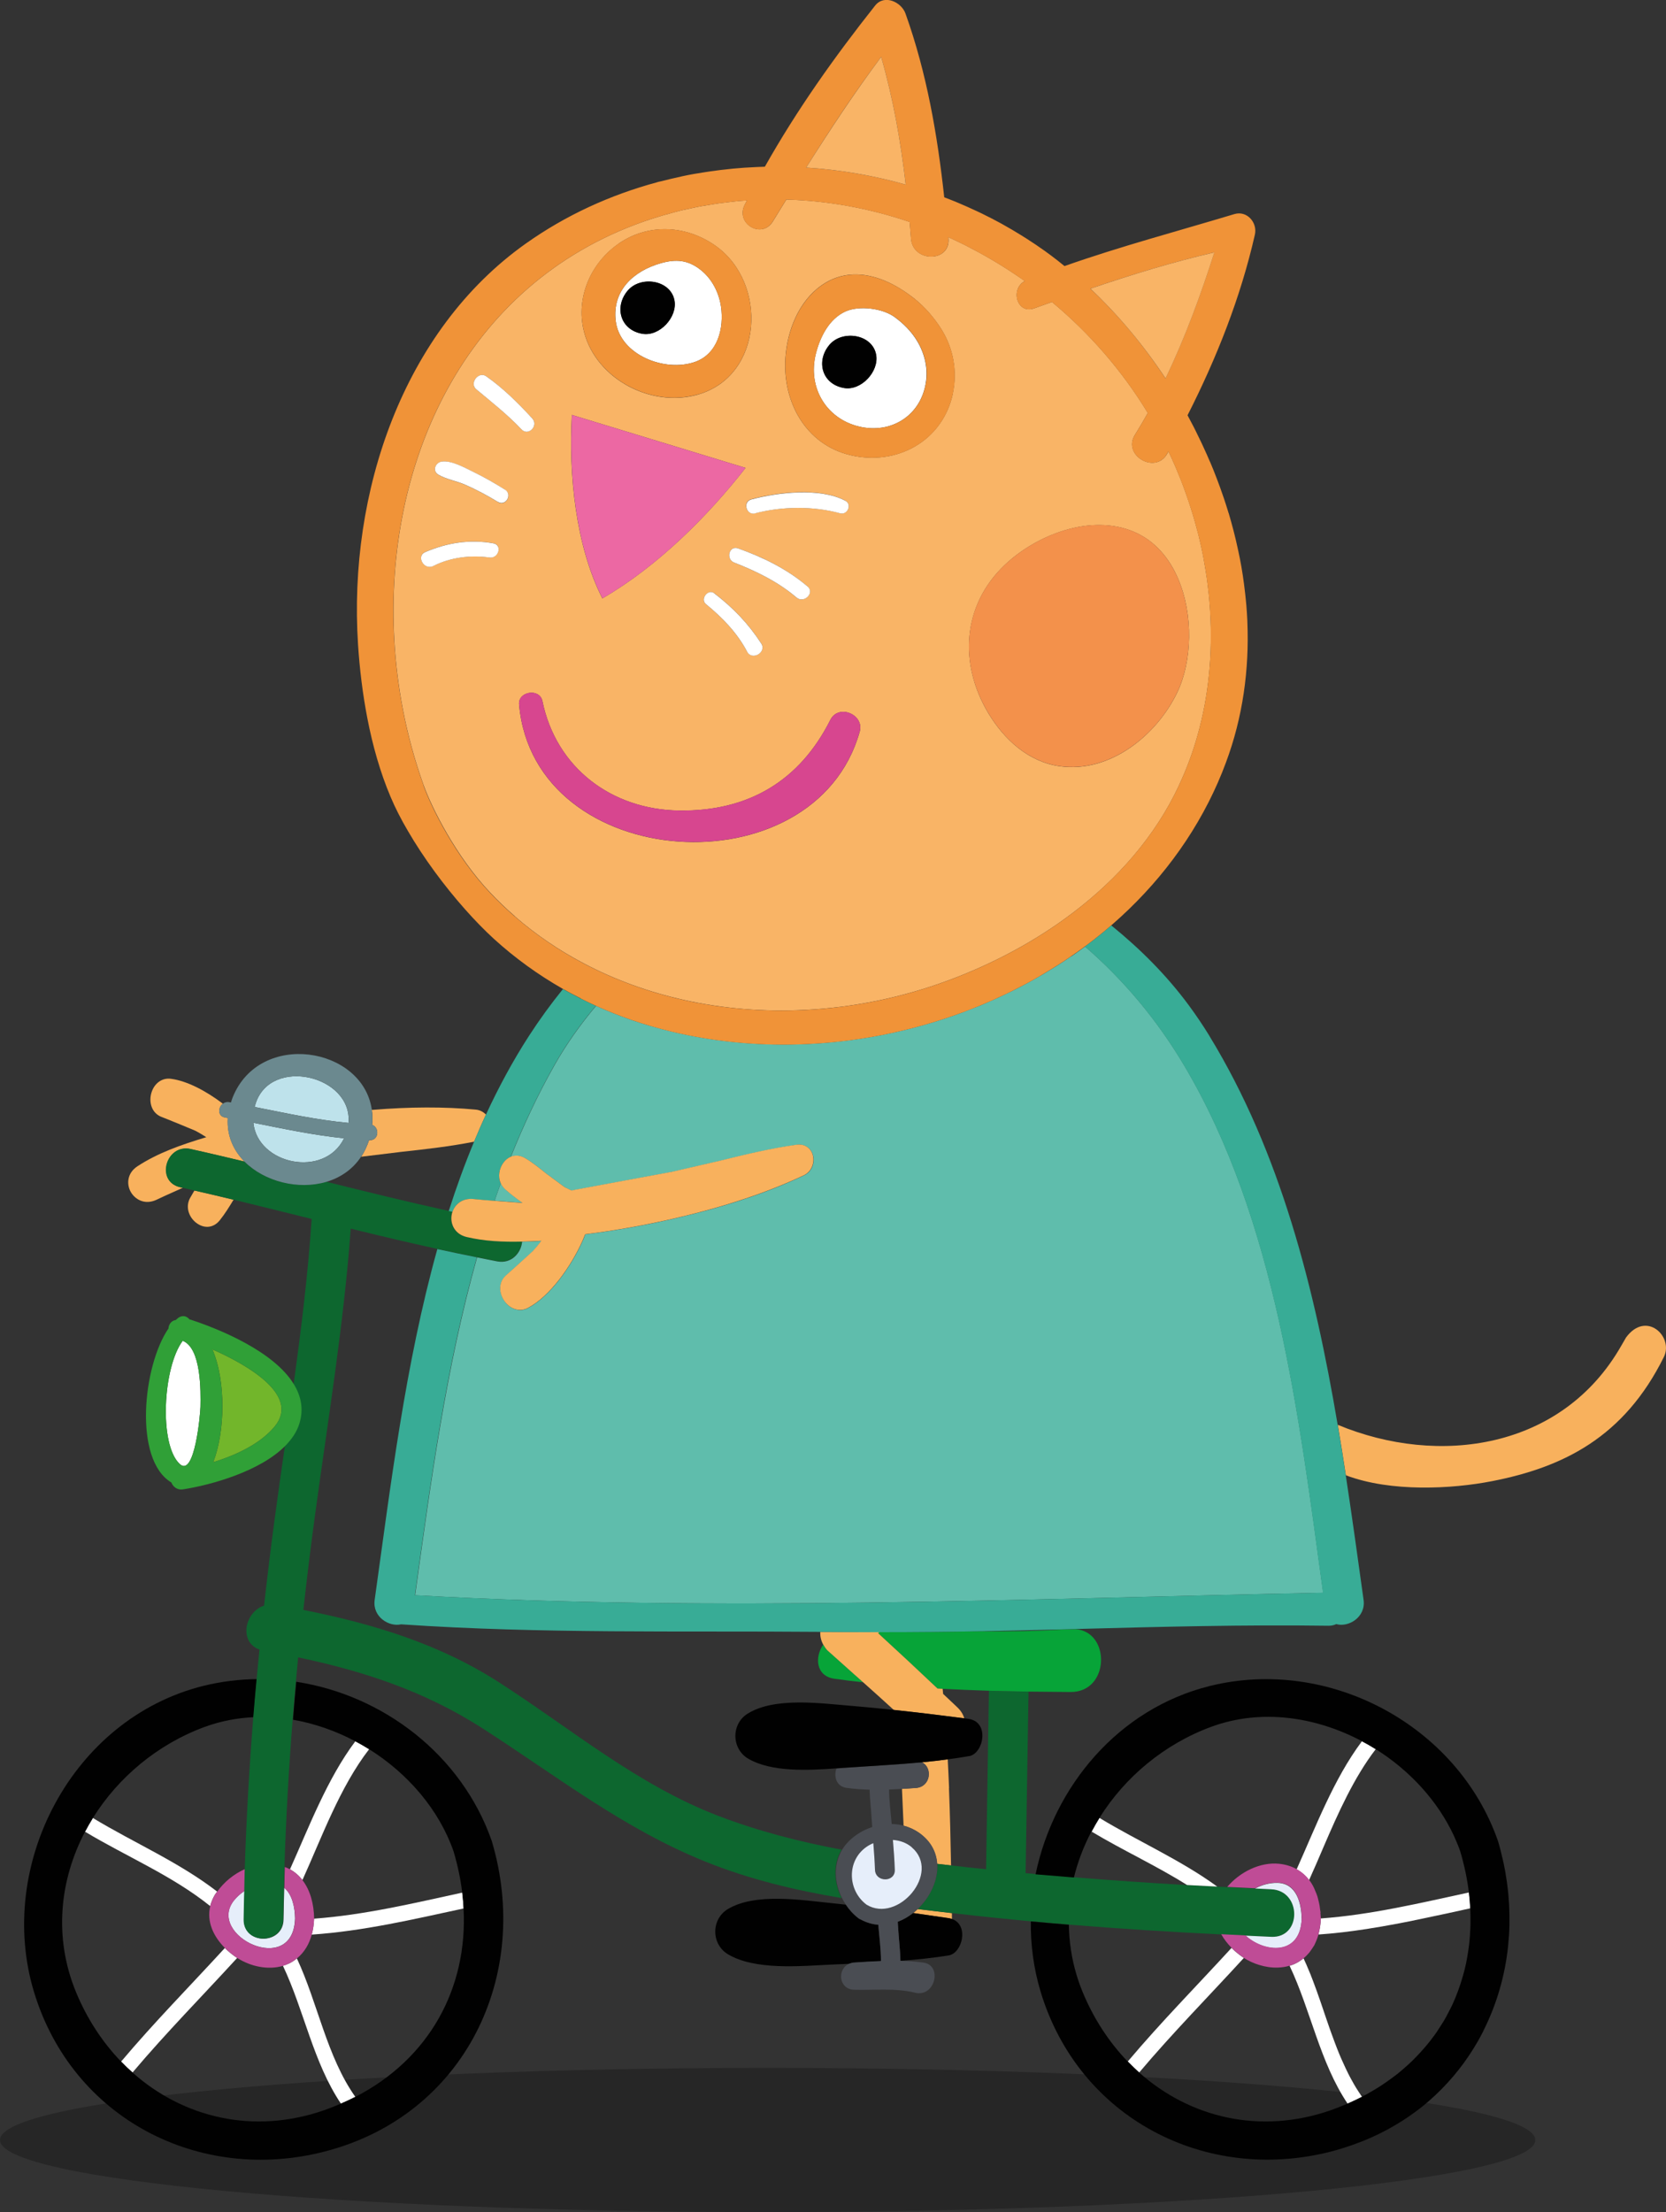 <?xml version="1.0" encoding="UTF-8"?>
<svg id="Layer_2" data-name="Layer 2" xmlns="http://www.w3.org/2000/svg" viewBox="0 0 210.28 279.18">
  <rect x="0" y="0" width="210.28" height="279.18" fill="#333333" stroke="none"/>
  <defs>
    <style>
      .cls-1 {
        fill: none;
      }

      .cls-2 {
        fill: #4a4d53;
      }

      .cls-3, .cls-4 {
        fill: #010101;
      }

      .cls-5 {
        fill: #6b898f;
      }

      .cls-6 {
        fill: #f3914b;
      }

      .cls-7 {
        fill: #30a037;
      }

      .cls-8 {
        fill: #f8b15d;
      }

      .cls-9 {
        fill: #fff;
      }

      .cls-10 {
        fill: #f9b466;
      }

      .cls-11 {
        fill: #bee2eb;
      }

      .cls-12 {
        fill: #f09338;
      }

      .cls-4 {
        opacity: .25;
      }

      .cls-13 {
        fill: #72b62b;
      }

      .cls-14 {
        fill: #ec68a3;
      }

      .cls-15 {
        fill: #e6eefa;
      }

      .cls-16 {
        fill: #d7468f;
      }

      .cls-17 {
        fill: #07a438;
      }

      .cls-18 {
        fill: #38ac96;
      }

      .cls-19 {
        fill: #5fbdac;
      }

      .cls-20 {
        fill: #0d672f;
      }

      .cls-21 {
        fill: #bf4c96;
      }
    </style>
  </defs>
  <g id="Peppa_with_ball" data-name="Peppa with ball">
    <g>
      <path class="cls-4" d="M193.79,270.08c0,5.03-43.38,9.1-96.88,9.1S0,275.11,0,270.08s43.38-9.1,96.9-9.1,96.88,4.07,96.88,9.1Z"/>
      <g>
        <path class="cls-1" d="M80,128.82s.07.02.1.03c-.09-.03-.19-.06-.28-.09.01,0,.03,0,.04.01.05.02.09.03.14.05Z"/>
        <path class="cls-1" d="M125.65,126.07s.02,0,.03-.01c-.37.17-.73.32-1.1.48.04-.02.09-.04.13-.06.31-.14.63-.27.94-.41Z"/>
        <path class="cls-1" d="M82.51,129.6s.02,0,.02,0c-.16-.05-.33-.1-.49-.14.01,0,.02,0,.03,0,.15.04.29.09.44.13Z"/>
        <path class="cls-1" d="M127.68,125.1s.01,0,.02-.01c-.3.15-.6.29-.89.43.05-.03.11-.05.16-.08.24-.12.48-.23.71-.34Z"/>
        <path class="cls-1" d="M129.7,124.05c-.18.1-.36.19-.53.28.16-.08.33-.17.49-.26.01,0,.03-.02.04-.02Z"/>
        <path class="cls-1" d="M44.85,219.76c-2.47-1.31-5.14-2.25-7.87-2.72-.49,6.18-.84,12.37-1.04,18.58.23.09.45.19.66.3,2.39-5.31,4.67-11.41,8.25-16.16Z"/>
        <path class="cls-1" d="M39.64,242.12h0c6.35-.45,12.5-1.93,18.71-3.27-.21-1.71-.57-3.44-1.09-5.19-1.84-5.27-5.78-9.83-10.66-12.9-3.69,4.79-5.98,11.16-8.42,16.52.98,1.28,1.44,3.01,1.47,4.84Z"/>
        <path class="cls-1" d="M26.53,240.56c-4.79-3.85-10.54-6.23-15.8-9.39-3.19,6.08-3.97,13.29-1.15,20.2,1.39,3.39,3.34,6.36,5.71,8.81,4.17-4.95,8.72-9.56,13.09-14.33-1.45-1.45-2.33-3.33-1.85-5.29Z"/>
        <path class="cls-1" d="M131.57,123h0c-.12.07-.25.14-.37.22,0,0,0,0,0,0,.12-.07.24-.14.37-.21Z"/>
        <path class="cls-1" d="M29.94,247.11c-4.41,4.82-9,9.47-13.21,14.46,6.37,5.67,15.22,7.87,24.19,4.75.73-.25,1.43-.53,2.11-.83-3.48-5.19-4.65-11.77-7.32-17.4-1.91.57-4.14.08-5.77-.99Z"/>
        <path class="cls-1" d="M37.47,247.15c2.64,5.64,3.77,12.39,7.38,17.48,9.3-4.78,14.2-13.69,13.66-23.79-6.36,1.38-12.67,2.86-19.18,3.3-.32,1.18-.92,2.23-1.87,3Z"/>
        <path class="cls-1" d="M135.25,120.65s-.08.06-.12.08c.02-.02.05-.03.07-.05.02-.01.03-.03.05-.04Z"/>
        <path class="cls-1" d="M133.33,121.92c-.05.03-.1.07-.16.1,0,0,.01,0,.01,0,.05-.03.09-.06.14-.09Z"/>
        <path class="cls-1" d="M120.43,215.08l.43.41c.43.4.71.87.85,1.37.17.02.35.04.52.07,2.72.36,1.93,4.38.09,4.71-.89.16-1.79.29-2.69.41.06,1.17.12,2.37.17,3.62,0,.04,0,.08,0,.12.12,3.22.2,6.45.26,9.65.76.09,1.53.17,2.29.26.7.08,1.4.13,2.1.21.12-7.51.24-15.02.36-22.53-1.95-.06-3.89-.14-5.84-.24.02.21.04.42.06.64.46.44.94.88,1.39,1.31Z"/>
        <path class="cls-1" d="M113.86,225.87s0-.04,0-.06c0-.02,0-.04,0-.05-.55.03-1.1.06-1.64.08,0,1.43.23,3.03.33,4.35.51.01,1.02.09,1.51.21,0-.07,0-.13,0-.2,0,0-.16-3.67-.19-4.34Z"/>
        <path class="cls-1" d="M124.29,205.86c3.22.02,6.44-.02,9.65-.22-3.22.08-6.43.16-9.65.22Z"/>
        <path class="cls-1" d="M39.79,191.01c-.55,4.06-1.05,8.12-1.5,12.18,8.71,1.73,17.07,4.24,24.66,9.12,9.12,5.86,17.48,12.96,27.73,16.88,5.07,1.94,10.3,3.27,15.6,4.27.24-.4.54-.78.89-1.12.82-.8,1.83-1.39,2.91-1.75-.02-.33-.05-.66-.07-.99-.07-1.17-.23-2.46-.26-3.72-.96-.02-1.92-.09-2.91-.23-1.3-.18-1.63-1.42-1.28-2.45-3.65.26-8.16.48-11.09-1.2-2.16-1.24-2.23-4.39-.11-5.71,3.44-2.13,9.23-1.29,13.11-.98,1.8.15,3.57.32,5.34.51-1.28-1.17-2.57-2.33-3.86-3.48-1.21-.14-2.42-.29-3.63-.45-2.37-.33-2.52-2.75-1.42-4.31-.3-.55-.41-1.1-.38-1.6,0,0,0-.01,0-.02-17.64-.15-35.28.25-52.89-.95-1.53.35-3.63-.95-3.33-3.08,1.99-14.26,3.85-29.74,7.91-44.28-3.65-.8-7.3-1.67-10.93-2.56-.88,12.05-2.85,23.98-4.48,35.94Z"/>
        <path class="cls-1" d="M11.72,229.44c5.21,3.15,10.86,5.56,15.69,9.29.85-1.21,2.11-2.24,3.53-2.87.21-6.4.57-12.78,1.08-19.16-2.09.1-4.17.49-6.18,1.23-5.93,2.18-10.91,6.35-14.11,11.5Z"/>
        <path class="cls-1" d="M75.2,126.92s.01,0,.02.01c0,0,.01,0,.02,0-.01,0-.03-.01-.04-.02Z"/>
        <path class="cls-1" d="M50.67,145.36s-3.43.42-5.09.62c-1.09,1.63-2.65,2.66-4.39,3.18,5.14,1.28,10.28,2.55,15.45,3.68.95-2.98,2.01-5.9,3.2-8.76-3.03.6-6.14.95-9.17,1.28Z"/>
        <path class="cls-1" d="M73.05,125.89c.06.03.12.06.17.09.02,0,.04.02.06.03-.08-.04-.17-.08-.26-.13,0,0,.02,0,.02.01Z"/>
        <path class="cls-1" d="M100.81,131.82c7-.2,14.02-1.58,20.63-4.02.21-.08.42-.17.63-.25.5-.19,1-.38,1.49-.58.01,0,.02,0,.04-.01-.71.29-1.43.58-2.16.84-6.61,2.44-13.63,3.81-20.63,4.02-5.54.16-10.92-.38-16.01-1.6-.05-.01-.11-.03-.16-.04.05.01.1.03.16.04,5.09,1.22,10.47,1.76,16.01,1.6Z"/>
        <path class="cls-1" d="M161.44,235.24c.86.09,1.59.33,2.22.68,2.39-5.31,4.67-11.4,8.24-16.16-5.85-3.11-12.77-4.12-19.01-1.82-5.93,2.18-10.91,6.35-14.12,11.5,4.92,2.97,10.23,5.28,14.87,8.67.41.02.82.04,1.24.06,1.58-1.86,4.13-3.17,6.55-2.92Z"/>
        <path class="cls-1" d="M165.23,237.28c.23.3.43.63.6.98.06.11.1.24.15.36.11.24.21.49.29.74.05.15.08.31.12.46.06.24.12.48.16.73.03.18.05.35.07.53.01.12.04.23.05.35,0,0-.01,0-.02,0,.02.23.05.46.05.7v.02c6.35-.47,12.5-1.94,18.7-3.28-.21-1.71-.57-3.44-1.09-5.19-.23-.66-.49-1.31-.79-1.94-2.05-4.45-5.61-8.28-9.88-10.96-2.77,3.59-4.75,8.07-6.59,12.35-.62,1.43-1.21,2.83-1.82,4.17Z"/>
        <path class="cls-1" d="M182.23,241.58c-1.02.22-2.05.44-3.07.65-.06.01-.12.03-.19.04-1.06.22-2.13.43-3.19.63-.06.01-.13.02-.19.03-.89.16-1.79.32-2.68.46-.16.02-.31.05-.47.08,0,0-.01,0-.02,0-1.99.3-4,.55-6.03.69-.07.26-.16.5-.25.74,0,0,0,0,0,0,0,.02-.02.05-.03.07-.02.04-.04.08-.05.12-.06.15-.12.29-.2.44-.03.06-.08.11-.11.16-.08.14-.18.27-.27.41-.09.12-.17.25-.27.37-.21.25-.43.48-.69.68.26.55.5,1.12.74,1.7.04.09.08.17.11.26.04.09.07.18.1.26.15.37.29.75.43,1.13.09.24.18.49.27.73.09.25.18.49.26.74.08.22.16.45.24.68.19.55.37,1.1.56,1.65.09.26.18.53.27.79.1.28.19.56.29.84.08.22.16.45.24.67.15.41.29.82.45,1.22.09.23.17.46.26.68.1.25.2.5.3.75.09.21.18.42.27.63.17.39.34.77.52,1.14.11.23.21.45.33.68.12.24.25.48.38.72.1.17.19.35.29.52.11.2.23.39.35.59.23.37.47.75.73,1.11.28-.14.54-.3.81-.45.46-.25.9-.51,1.33-.79.22-.14.44-.28.65-.43.34-.23.68-.47,1-.71.25-.18.49-.36.73-.55.3-.24.6-.5.89-.76.17-.15.34-.29.51-.45.16-.15.32-.3.48-.46.18-.18.35-.36.53-.54.29-.3.57-.61.84-.92.16-.18.31-.37.47-.55.24-.29.46-.59.69-.88.16-.21.32-.43.47-.64.19-.27.37-.55.54-.84.15-.24.3-.47.45-.72.09-.16.18-.32.27-.48.19-.34.36-.68.53-1.02.06-.13.13-.25.19-.38.55-1.19,1-2.43,1.36-3.7.14-.51.28-1.03.39-1.55.05-.23.09-.46.13-.69.08-.44.15-.89.21-1.34.03-.25.06-.5.09-.75.05-.47.08-.94.1-1.41,0-.22.03-.45.03-.67.02-.7.01-1.4-.03-2.11-1.02.22-2.04.44-3.05.67-.1.02-.19.04-.29.06Z"/>
        <path class="cls-1" d="M161.29,248.33c-.8.03-1.62-.1-2.4-.34-.68-.21-1.32-.51-1.9-.88-4.41,4.82-9,9.47-13.21,14.46,6.37,5.67,15.22,7.87,24.19,4.75.73-.25,1.43-.53,2.11-.83-3.49-5.19-4.65-11.77-7.32-17.4-.48.14-.97.22-1.48.24Z"/>
        <path class="cls-1" d="M136.64,251.37c1.39,3.39,3.34,6.36,5.71,8.81,4.17-4.95,8.72-9.56,13.09-14.33-.52-.52-.97-1.09-1.3-1.71-6.42-.32-12.83-.72-19.23-1.24.03,2.11.34,4.24.98,6.36.21.71.46,1.41.75,2.11Z"/>
        <path class="cls-1" d="M135.6,236.92c4.74.38,9.49.71,14.24.98-3.89-2.44-8.11-4.37-12.05-6.74-.96,1.83-1.7,3.76-2.19,5.76Z"/>
        <path class="cls-8" d="M119.79,225.66c-.05-1.25-.11-2.45-.17-3.62-1.07.14-2.15.26-3.24.37,1.37.72,1.08,3.12-.81,3.24-.58.04-1.15.08-1.72.11,0,.02,0,.04,0,.05,0,.02,0,.04,0,.06.03.67.19,4.34.19,4.34,0,.07,0,.13,0,.2.67.18,1.32.46,1.92.88,1.52,1.06,2.22,2.47,2.32,3.94.59.07,1.17.14,1.76.2-.06-3.2-.13-6.43-.26-9.65,0-.04,0-.08,0-.12Z"/>
        <path class="cls-8" d="M115.24,241.44c1.5.21,2.99.43,4.48.65.16.02.3.06.43.11v-.09c0-.22,0-.44,0-.66-1.44-.17-2.87-.34-4.32-.51-.19.18-.38.35-.59.51Z"/>
        <path class="cls-3" d="M111.19,247.5c0-1.49-.22-3.17-.34-4.58-.74-.05-1.49-.27-2.23-.67-.09-.03-.17-.07-.26-.14-.63-.47-1.17-1.07-1.61-1.73-.58-.06-1.16-.13-1.75-.19-3.87-.39-9.64-1.33-13.12.74-2.14,1.28-2.13,4.43,0,5.71,3.42,2.04,9.09,1.49,12.94,1.31.81-.04,1.62-.08,2.42-.11.17-.07.36-.12.58-.13,1.14-.08,2.27-.15,3.38-.19Z"/>
        <path class="cls-3" d="M115.24,241.44c-.59.47-1.24.84-1.93,1.1.02.3.04.6.06.9.07,1.27.25,2.67.28,4.03,2.04-.15,4.07-.36,6.08-.68,1.74-.28,2.61-3.85.43-4.6-.13-.05-.28-.08-.43-.11-1.49-.22-2.98-.44-4.48-.65Z"/>
        <path class="cls-8" d="M46.97,141.97c.95.33.86,1.96-.31,1.93-.03,0-.05,0-.08,0-.26.78-.59,1.48-1,2.09,1.66-.2,5.09-.62,5.09-.62,3.02-.33,6.14-.68,9.17-1.28.48-1.15.97-2.3,1.5-3.42-.32-.33-.75-.58-1.29-.63-3.94-.37-8.34-.36-13.12.04.09.6.11,1.24.04,1.91Z"/>
        <path class="cls-8" d="M23.99,151.19c-.09.17-.16.33-.2.5-.3,1.1.29,2.19,1.12,2.74.98.66,2.08.5,2.81-.4.67-.83,1.22-1.73,1.76-2.62-1.64-.4-3.29-.78-4.94-1.16-.19.32-.37.63-.54.93Z"/>
        <path class="cls-8" d="M24.09,145.03c2.27.5,4.53,1.04,6.79,1.58-1.42-1.42-2.27-3.31-2.12-5.51-.12-.02-.24-.05-.36-.07-.95-.16-.88-1.28-.27-1.74-2.08-1.57-4.47-2.87-6.56-3.14-1.11-.15-2.1.56-2.46,1.77-.31,1.03-.08,2.4,1.13,2.98l2.09.84,2.29.95c.47.24.95.53,1.42.83-3.22.97-6.12,1.99-8.69,3.67-1.33.87-1.38,2.29-.85,3.23.54.96,1.78,1.69,3.25,1l1.2-.56,2.12-.95c-.1-.02-.2-.05-.3-.07-3.15-.7-1.81-5.52,1.33-4.82Z"/>
        <path class="cls-9" d="M29.87,247.07c-.53-.36-1.04-.77-1.49-1.22-4.37,4.77-8.92,9.38-13.09,14.33.46.48.94.94,1.44,1.38,4.21-4.99,8.8-9.64,13.21-14.46-.02-.02-.05-.03-.07-.04Z"/>
        <path class="cls-9" d="M27.16,239.08c.07-.12.17-.23.25-.35-4.83-3.73-10.48-6.14-15.69-9.29-.35.57-.68,1.14-.99,1.73,5.26,3.16,11.01,5.54,15.8,9.39.12-.49.32-.98.62-1.48Z"/>
        <path class="cls-9" d="M38.17,237.28c2.43-5.36,4.72-11.73,8.42-16.52-.57-.36-1.15-.69-1.74-1-3.57,4.76-5.86,10.85-8.25,16.16.63.35,1.15.81,1.57,1.36Z"/>
        <path class="cls-9" d="M39.34,244.16c6.51-.44,12.82-1.93,19.18-3.3-.04-.66-.09-1.33-.17-2-6.2,1.35-12.36,2.82-18.71,3.29-.02.7-.12,1.38-.3,2.02Z"/>
        <path class="cls-9" d="M36.45,247.81c-.24.12-.49.21-.74.28,2.67,5.63,3.83,12.21,7.32,17.4.62-.27,1.23-.55,1.82-.85-3.61-5.1-4.74-11.84-7.38-17.48-.31.25-.63.48-1.02.66Z"/>
        <path class="cls-3" d="M44.85,219.76c.59.31,1.17.65,1.74,1,4.88,3.06,8.82,7.62,10.66,12.9.52,1.75.88,3.48,1.09,5.19.08.67.14,1.34.17,2,.54,10.1-4.36,19.01-13.66,23.79-.59.3-1.2.58-1.82.85-.68.29-1.38.57-2.11.83-8.97,3.12-17.82.92-24.19-4.75-.5-.44-.98-.9-1.44-1.38-2.37-2.46-4.32-5.43-5.71-8.81-2.83-6.9-2.04-14.12,1.15-20.2.31-.59.64-1.16.99-1.73,3.21-5.15,8.18-9.32,14.11-11.5,2.01-.74,4.09-1.13,6.18-1.23.13-1.61.27-3.21.42-4.81-2.24.03-4.5.3-6.73.85-16.67,4.13-26.21,22.7-21.42,38.6,4.83,16.02,20.89,24.27,36.73,20.17,17.7-4.58,26.12-22.24,21.06-39.19-3.79-10.85-13.69-18.41-24.68-20.09-.14,1.6-.29,3.19-.41,4.79,2.72.47,5.39,1.41,7.87,2.72Z"/>
        <path class="cls-15" d="M29.53,239.84c-3.52,4.45,7.49,9.77,7.71,2.28-.02-1.38-.34-3.01-1.36-3.87-.04,1.34-.07,2.67-.09,4.01-.05,3.22-5.05,3.22-5,0,.02-1.21.05-2.42.08-3.62-.5.33-.96.74-1.34,1.21Z"/>
        <path class="cls-21" d="M27.41,238.73c-.08.12-.18.23-.25.35-.3.49-.5.99-.62,1.48-.48,1.96.4,3.84,1.85,5.29.45.45.95.86,1.49,1.22.02.01.05.03.07.04,1.64,1.06,3.87,1.56,5.77.99.25-.08.5-.17.74-.28.38-.18.71-.41,1.02-.66.95-.77,1.55-1.82,1.87-3,.17-.65.28-1.33.3-2.02h0c-.03-1.85-.49-3.58-1.47-4.85-.42-.55-.94-1.01-1.57-1.36-.21-.12-.43-.22-.66-.3-.03.87-.04,1.75-.06,2.63,1.02.87,1.34,2.49,1.36,3.87-.22,7.48-11.23,2.16-7.71-2.28.37-.47.83-.87,1.34-1.21.02-.92.04-1.84.06-2.76-1.42.62-2.67,1.65-3.53,2.87Z"/>
        <path class="cls-20" d="M106.28,233.45c-5.3-.99-10.53-2.33-15.6-4.27-10.25-3.92-18.61-11.02-27.73-16.88-7.59-4.88-15.95-7.38-24.66-9.12.45-4.06.95-8.12,1.5-12.18,1.63-11.96,3.6-23.89,4.48-35.94,3.63.9,7.28,1.76,10.93,2.56,1.66.36,3.33.71,4.99,1.04.85.17,1.7.35,2.56.51,1.8.33,3-1.09,3.12-2.48-2.44.05-4.74-.05-6.99-.58-1.55-.37-2.07-1.68-1.9-2.75.02-.15.06-.29.11-.44-.16-.03-.31-.07-.47-.1-5.17-1.13-10.31-2.4-15.45-3.68-3.54,1.05-7.8-.03-10.32-2.55-2.26-.54-4.52-1.08-6.79-1.58-3.14-.7-4.48,4.12-1.33,4.82.1.02.2.05.3.07.49.11.98.23,1.47.34,1.65.38,3.3.76,4.94,1.16,3.3.8,6.6,1.62,9.9,2.44,0,.03-.01.05-.01.08-.46,6.96-1.32,13.87-2.27,20.77.9,1.48,1.25,3.14.7,4.96-.32,1.05-.96,1.99-1.8,2.83-.44,3.06-.88,6.13-1.29,9.2-.49,3.65-.93,7.3-1.34,10.96-2.46.79-3.21,4.62-.58,5.54-.12,1.24-.24,2.47-.36,3.71-.15,1.6-.29,3.21-.42,4.81-.51,6.37-.87,12.76-1.08,19.16-.03.92-.04,1.84-.06,2.76-.03,1.21-.07,2.42-.08,3.62-.05,3.22,4.95,3.22,5,0,.02-1.34.06-2.67.09-4.01.02-.88.04-1.75.06-2.63.2-6.21.55-12.4,1.04-18.58.12-1.6.27-3.2.41-4.79.09-1.02.18-2.04.28-3.06,8.28,1.74,15.95,4.26,23.26,8.95,9.34,6,17.76,12.64,28.15,16.83,5.52,2.23,11.31,3.61,17.19,4.6-.97-1.92-1.12-4.24,0-6.12Z"/>
        <path class="cls-20" d="M124.45,235.9c-.7-.07-1.4-.13-2.1-.21-.76-.08-1.53-.17-2.29-.26-.59-.07-1.17-.13-1.76-.2.13,2.04-.88,4.19-2.47,5.7,1.44.18,2.88.35,4.32.51.2.02.41.05.61.07,3.12.36,6.23.68,9.36.97,1.6.15,3.2.29,4.8.42,6.4.52,12.81.92,19.23,1.24,1.02.05,2.05.1,3.07.15,1.08.05,2.17.1,3.25.15,3.87.17,3.85-5.83,0-6-.68-.03-1.37-.07-2.05-.1-1.17-.05-2.35-.12-3.52-.17-.41-.02-.82-.04-1.24-.06-1.27-.07-2.54-.13-3.81-.2-4.75-.27-9.5-.6-14.24-.98-1.61-.13-3.22-.26-4.84-.4-.44-.04-.88-.09-1.32-.13h0c.13-7.64.24-15.27.37-22.91-1.67-.02-3.33-.06-5-.11-.12,7.51-.24,15.02-.36,22.53Z"/>
        <path class="cls-17" d="M124.29,205.86c-4.44.09-8.88.13-13.32.13-.05.04-.1.08-.15.12,2.54,2.33,5.04,4.67,7.5,6.99.22.01.44.03.65.04,1.94.1,3.89.18,5.84.24,1.67.05,3.33.08,5,.11,1.78.02,3.55.04,5.33.05,4.94.02,5.06-7.59.63-7.93-.61.02-1.22.03-1.84.05-3.21.2-6.43.23-9.65.22Z"/>
        <path class="cls-17" d="M104.4,208.26c-.21-.23-.36-.47-.49-.7-1.1,1.57-.95,3.98,1.42,4.31,1.21.17,2.42.32,3.63.45-.41-.37-.83-.74-1.24-1.1,0,0-3.28-2.93-3.32-2.97Z"/>
        <path class="cls-2" d="M113.31,242.54c.69-.26,1.34-.63,1.93-1.1.21-.16.4-.33.59-.51,1.59-1.51,2.6-3.66,2.47-5.7-.1-1.47-.79-2.88-2.32-3.94-.6-.41-1.25-.7-1.92-.88-.49-.13-1-.2-1.51-.21-.11-1.33-.33-2.92-.33-4.35.54-.02,1.09-.05,1.64-.08.57-.03,1.14-.07,1.72-.11,1.89-.12,2.18-2.52.81-3.24-2.93.28-5.91.43-8.95.64-.58.04-1.21.09-1.87.13-.35,1.03-.02,2.27,1.28,2.45.98.14,1.95.2,2.91.23.03,1.26.2,2.55.26,3.72.02.33.05.66.07.99-1.08.36-2.09.95-2.91,1.75-.36.35-.65.73-.89,1.12-1.13,1.88-.98,4.2,0,6.12.14.28.3.55.47.8.44.66.98,1.25,1.61,1.73.09.07.18.11.26.14.73.4,1.49.62,2.23.67.12,1.42.34,3.09.34,4.58-1.11.04-2.23.12-3.38.19-.21.01-.4.06-.58.13-1.6.62-1.44,3.25.58,3.31,2.52.07,5.22-.24,7.68.37,2.53.63,3.5-3.46,1.05-3.8-.98-.14-1.94-.2-2.9-.23h0c-.02-1.37-.21-2.78-.28-4.04-.02-.3-.04-.6-.06-.9ZM109.37,240.37c-2.39-1.8-2.53-5.5-.04-7.27.28-.2.58-.35.9-.49.09,1.12.17,2.24.21,3.36.06,1.61,2.56,1.61,2.5,0-.05-1.26-.15-2.51-.24-3.77.87.07,1.71.35,2.37.91,3.78,3.21-1.73,9.67-5.7,7.25Z"/>
        <path class="cls-15" d="M115.07,233.12c-.66-.56-1.5-.85-2.37-.91.1,1.25.2,2.51.24,3.77.06,1.61-2.44,1.61-2.5,0-.04-1.12-.12-2.24-.21-3.36-.32.13-.62.29-.9.49-2.49,1.77-2.35,5.47.04,7.27,3.97,2.42,9.48-4.04,5.7-7.25Z"/>
        <path class="cls-13" d="M26.81,170.3c1.73,4.04,1.6,10.42.1,14.24,3-.92,6.02-2.38,7.78-4.53,3.17-3.88-3.27-7.67-7.88-9.71Z"/>
        <path class="cls-9" d="M23.06,169.22c-2.5,3.33-3.02,13.11-.37,15.55,1.88,1.74,2.59-6.31,2.61-7.22.04-1.96.11-7.42-2.24-8.33Z"/>
        <path class="cls-7" d="M37.09,174.7c-2.53-4.17-9.44-6.97-13-8.14-.06-.02-.11-.03-.17-.04-.34-.42-.89-.6-1.46-.17-.09.07-.18.16-.27.24-.59.09-.89.57-.93,1.08-3.21,4.67-4.45,16.55.37,19.43.21.54.74.98,1.46.87,3.59-.56,9.73-2.28,12.9-5.48.83-.84,1.48-1.78,1.8-2.83.56-1.82.21-3.48-.7-4.96ZM25.3,177.55c-.02.92-.73,8.96-2.61,7.22-2.64-2.44-2.13-12.22.37-15.55,2.35.91,2.28,6.37,2.24,8.33ZM34.69,180.01c-1.76,2.15-4.77,3.61-7.78,4.53,1.5-3.82,1.62-10.2-.1-14.24,4.61,2.03,11.04,5.83,7.88,9.71Z"/>
        <path class="cls-8" d="M103.91,207.56c.13.23.29.47.49.7.04.04,3.32,2.97,3.32,2.97.41.36.82.73,1.24,1.1,1.29,1.15,2.58,2.31,3.86,3.48,2.99.31,5.95.67,8.89,1.06-.14-.5-.43-.97-.85-1.37l-.43-.41c-.45-.43-.93-.88-1.39-1.31-.02-.21-.04-.43-.06-.64-.22-.01-.44-.02-.65-.04-2.46-2.33-4.96-4.66-7.5-6.99.05-.04.1-.08.15-.12-1.52,0-3.03,0-4.55-.02-.97-.01-1.93-.01-2.9-.02,0,0,0,.01,0,.02-.02.5.08,1.05.38,1.6Z"/>
        <path class="cls-3" d="M122.32,221.64c1.84-.33,2.63-4.35-.09-4.71-.17-.02-.35-.04-.52-.07-2.95-.38-5.91-.74-8.89-1.06-1.77-.19-3.54-.36-5.34-.51-3.88-.31-9.67-1.15-13.11.98-2.12,1.32-2.05,4.47.11,5.71,2.93,1.68,7.44,1.46,11.09,1.2.65-.05,1.28-.1,1.87-.13,3.04-.21,6.02-.37,8.95-.64,1.09-.1,2.17-.22,3.24-.37.9-.12,1.8-.25,2.69-.41Z"/>
        <path class="cls-8" d="M205.22,168.83l-.58,1c-7.46,13.1-23.05,15.29-35.79,9.99.36,2.13.7,4.25,1.02,6.37,5.72,2.16,13.42,1.72,18.41.75,9.06-1.76,16.72-5.57,21.73-15.68,1.27-2.56-2.23-5.94-4.79-2.44Z"/>
        <path class="cls-19" d="M135.2,120.69s-.05.03-.07.05c-.59.41-1.19.8-1.8,1.19-.05.03-.09.06-.14.09,0,0,0,0-.01,0-.53.33-1.07.66-1.61.98h0c-.12.07-.25.14-.37.21,0,0,0,0,0,0-.49.29-.99.57-1.49.84-.01,0-.03.02-.04.02-.16.09-.33.17-.49.26-.48.26-.97.51-1.46.75,0,0-.01,0-.02.01-.24.12-.47.23-.71.34-.05.03-.11.05-.16.08-.38.18-.75.36-1.13.53,0,0-.02,0-.03.01-.31.14-.63.27-.94.41-.04.02-.09.04-.13.06-.33.14-.65.29-.98.42-.01,0-.02,0-.04.01-.49.2-.99.39-1.49.58-.21.08-.42.17-.63.25-6.61,2.44-13.63,3.81-20.63,4.02-5.54.16-10.92-.38-16.01-1.6-.05-.01-.11-.03-.16-.04-.71-.17-1.41-.36-2.11-.56,0,0-.01,0-.02,0-.15-.04-.29-.08-.44-.13,0,0-.02,0-.03,0-.65-.19-1.3-.4-1.94-.61-.03-.01-.07-.02-.1-.03-.05-.02-.09-.03-.14-.05-.01,0-.03,0-.04-.01-1.56-.54-3.09-1.14-4.59-1.82,0,0-.01,0-.02,0-1.95,2.32-3.73,4.81-5.25,7.5-2.1,3.72-3.91,7.59-5.5,11.56.57-.24,1.23-.19,1.84.18.94.56,1.8,1.26,2.62,1.92l2.34,1.73.77.37s.1.04.15.06c.05-.01.09-.03.14-.05l11.66-2.16s0,0,.02,0c0,0,0,0,0,0,0,0,.97-.19.97-.19l5.86-1.35c3.16-.77,6.43-1.57,9.71-2.03.97-.14,1.77.36,2.04,1.27.26.87-.04,2.08-1.12,2.58h0c-4.49,2.13-9.87,3.93-15.97,5.35-.02,0-.04.01-.06.02-3.86.9-7.78,1.6-11.57,2.07-.1.27-.21.54-.34.83-1.41,3.17-4.1,7.02-6.91,8.48-1,.52-2.17.18-2.91-.83-.64-.86-.9-2.23.05-3.19l1.68-1.51,1.83-1.67c.36-.39.71-.82,1.05-1.27-.83.04-1.64.08-2.43.1-.12,1.39-1.33,2.81-3.12,2.48-.86-.16-1.71-.34-2.56-.51-3.92,13.92-5.88,28.59-7.82,42.64,38.12,2.15,76.48.43,114.61-.31-3.04-22.26-5.94-47.04-17.55-66.57-3.39-5.71-7.58-10.73-12.5-14.99,0,0,0,0,0,0-.55.41-1.11.81-1.68,1.2-.02.01-.04.03-.05.04Z"/>
        <path class="cls-19" d="M63.78,150.1c-.14-.12-.26-.26-.36-.4-.09-.12-.16-.25-.21-.38-.27.74-.53,1.48-.78,2.22,1.03.08,2.42.18,3.53.27-.72-.51-1.47-1.08-2.18-1.71Z"/>
        <path class="cls-18" d="M56.64,152.84c.16.04.31.07.47.1.33-.93,1.2-1.74,2.6-1.61l1.31.12s.59.04,1.4.11c.25-.74.51-1.48.78-2.22-.39-.86-.18-1.88.33-2.58.26-.36.58-.61.93-.76,1.59-3.97,3.4-7.83,5.5-11.56,1.52-2.69,3.29-5.17,5.25-7.5,0,0-.01,0-.02-.01-.65-.29-1.29-.6-1.92-.92-.02,0-.04-.02-.06-.03-.06-.03-.11-.06-.17-.09,0,0-.02,0-.02-.01-.64-.33-1.28-.67-1.91-1.02-.02-.01-.04-.02-.06-.03,0,0,0,0,0,0-1.53,1.89-2.96,3.86-4.3,5.93-2.04,3.16-3.82,6.47-5.41,9.9-.52,1.13-1.02,2.27-1.5,3.42-1.19,2.86-2.25,5.78-3.2,8.76Z"/>
        <path class="cls-18" d="M152.66,130.75c-.81-1.32-1.68-2.61-2.6-3.86-2.82-3.82-6.15-7.14-9.8-10.1-.67.58-1.35,1.15-2.05,1.7-.42.33-.85.65-1.28.96,4.92,4.26,9.11,9.28,12.5,14.99,11.61,19.53,14.51,44.31,17.55,66.57-38.13.75-76.49,2.46-114.61.31,1.94-14.05,3.89-28.72,7.82-42.64-1.67-.33-3.33-.68-4.99-1.04-4.06,14.55-5.92,30.03-7.91,44.28-.3,2.13,1.8,3.43,3.33,3.08,17.62,1.21,35.25.8,52.89.95.96,0,1.93.01,2.9.02,1.52.02,3.03.01,4.55.02,4.44,0,8.88-.04,13.32-.13,3.22-.06,6.43-.14,9.65-.22.61-.02,1.23-.03,1.84-.05,10.64-.28,21.29-.56,31.93-.41.37,0,.69-.08.96-.21,1.54.45,3.75-.87,3.45-3.05-.72-5.17-1.44-10.43-2.25-15.73-.32-2.12-.66-4.25-1.02-6.37-2.91-17.19-7.2-34.37-16.18-49.06Z"/>
        <path class="cls-11" d="M32.26,139.29c-.05.14-.08.28-.11.42,3.93.78,7.87,1.64,11.84,2.01.52-5.99-9.82-8.43-11.73-2.43Z"/>
        <path class="cls-11" d="M43.43,143.66c-3.84-.39-7.65-1.2-11.45-1.96.53,5.26,8.94,7.06,11.45,1.96Z"/>
        <path class="cls-5" d="M28.39,141.03c.12.02.24.04.36.07-.15,2.21.7,4.09,2.12,5.51,2.51,2.51,6.78,3.6,10.32,2.55,1.74-.52,3.3-1.54,4.39-3.18.41-.61.74-1.31,1-2.09.03,0,.05,0,.08,0,1.17.04,1.26-1.59.31-1.93.06-.67.04-1.31-.04-1.91-1.14-7.95-14.14-10.06-17.56-1.56-.09.22-.15.43-.22.65-.07-.01-.15-.03-.22-.04-.32-.06-.59.03-.8.19-.62.46-.68,1.58.27,1.74ZM32.26,139.29c1.92-6,12.25-3.57,11.73,2.43-3.98-.37-7.92-1.23-11.84-2.01.04-.14.07-.28.11-.42ZM43.43,143.66c-2.51,5.1-10.93,3.3-11.45-1.96,3.8.75,7.61,1.56,11.45,1.96Z"/>
        <path class="cls-8" d="M67.26,157.88l-1.83,1.67-1.68,1.51c-.94.96-.69,2.33-.05,3.19.75,1.01,1.92,1.34,2.91.83,2.81-1.46,5.5-5.31,6.91-8.48.13-.29.24-.57.34-.83,3.79-.47,7.71-1.17,11.57-2.07.02,0,.04-.01.06-.02,6.1-1.42,11.48-3.23,15.97-5.35h0c1.07-.51,1.38-1.71,1.12-2.59-.27-.91-1.07-1.4-2.04-1.27-3.27.45-6.54,1.25-9.71,2.03l-5.86,1.35s-.97.19-.97.19c0,0,0,0,0,0,0,0,0,0-.02,0l-11.66,2.16c-.05.01-.09.03-.14.05-.05-.02-.1-.04-.15-.06l-.77-.37-2.34-1.73c-.83-.67-1.68-1.36-2.62-1.92-.62-.37-1.27-.42-1.84-.18-.35.15-.67.4-.93.76-.51.7-.72,1.71-.33,2.58.06.13.13.25.21.38.1.14.22.27.36.4.71.63,1.46,1.2,2.18,1.71-1.11-.08-2.5-.19-3.53-.27-.82-.06-1.4-.11-1.4-.11l-1.31-.12c-1.4-.12-2.27.69-2.6,1.61-.05.14-.09.29-.11.44-.17,1.06.35,2.38,1.9,2.75,2.25.53,4.55.64,6.99.58.79-.02,1.61-.05,2.43-.1-.34.45-.69.88-1.05,1.27Z"/>
        <path class="cls-9" d="M157,247.1s-.05-.03-.07-.04c-.53-.36-1.04-.77-1.49-1.22-4.37,4.77-8.92,9.38-13.09,14.33h0c.46.48.95.95,1.44,1.39,4.21-4.99,8.8-9.64,13.21-14.46h0Z"/>
        <path class="cls-9" d="M137.78,231.16c3.95,2.37,8.17,4.3,12.05,6.74,1.27.07,2.54.14,3.81.2-4.64-3.38-9.95-5.69-14.87-8.67-.35.57-.68,1.14-.99,1.73Z"/>
        <path class="cls-9" d="M165.23,237.28c.61-1.34,1.21-2.74,1.82-4.17,1.84-4.28,3.83-8.75,6.59-12.35h0c-.57-.36-1.15-.69-1.74-1-3.57,4.76-5.85,10.85-8.24,16.16.62.35,1.14.81,1.57,1.36Z"/>
        <path class="cls-9" d="M166.4,244.15c2.03-.14,4.03-.38,6.03-.69,0,0,.01,0,.02,0,.16-.03.31-.06.47-.08.9-.14,1.79-.29,2.68-.46.06-.01.13-.02.19-.03,1.07-.2,2.13-.41,3.19-.63.06-.01.12-.03.19-.04,1.02-.21,2.05-.43,3.07-.65.09-.02.19-.04.29-.06,1.02-.22,2.03-.45,3.05-.67-.04-.66-.09-1.33-.17-2-6.2,1.34-12.36,2.82-18.7,3.28-.02.7-.12,1.38-.3,2.02Z"/>
        <path class="cls-9" d="M170.84,262.94c-.1-.17-.2-.35-.29-.52-.13-.24-.26-.47-.38-.72-.11-.22-.22-.45-.33-.68-.18-.38-.35-.76-.52-1.14-.09-.21-.18-.42-.27-.63-.1-.25-.2-.5-.3-.75-.09-.23-.18-.46-.26-.68-.15-.41-.3-.81-.45-1.22-.08-.22-.16-.44-.24-.67-.1-.28-.2-.56-.29-.84-.09-.26-.18-.53-.27-.79-.19-.55-.37-1.1-.56-1.65-.08-.23-.16-.45-.24-.68-.09-.25-.17-.49-.26-.74-.09-.25-.18-.49-.27-.73-.14-.38-.28-.76-.43-1.13-.03-.09-.06-.18-.1-.26-.04-.09-.08-.17-.11-.26-.23-.57-.48-1.14-.74-1.7-.31.25-.64.48-1.02.66-.24.12-.49.21-.74.28,2.67,5.63,3.83,12.21,7.32,17.4.62-.27,1.23-.55,1.82-.86-.25-.36-.49-.73-.73-1.11-.12-.19-.23-.39-.35-.59Z"/>
        <path class="cls-3" d="M137.78,231.16c.31-.59.64-1.16.99-1.73,3.21-5.15,8.19-9.32,14.12-11.5,6.24-2.3,13.16-1.29,19.01,1.82.59.31,1.17.65,1.74,1h0c4.27,2.68,7.82,6.51,9.88,10.96.29.64.56,1.28.79,1.94.52,1.75.88,3.48,1.09,5.19.08.67.14,1.34.17,2,.04.71.04,1.41.03,2.11,0,.23-.02.45-.03.67-.02.47-.05.95-.1,1.41-.03.25-.05.5-.09.75-.06.45-.13.9-.21,1.34-.04.23-.08.46-.13.69-.11.52-.24,1.04-.39,1.55-.36,1.27-.81,2.51-1.36,3.7-.06.13-.13.25-.19.38-.17.34-.35.69-.53,1.02-.09.16-.18.32-.27.48-.14.24-.29.48-.45.72-.18.28-.36.56-.54.84-.15.22-.31.43-.47.64-.22.3-.45.6-.69.88-.15.19-.31.37-.47.55-.27.31-.55.62-.84.92-.17.18-.35.36-.53.54-.16.15-.32.31-.48.46-.17.15-.34.3-.51.45-.29.26-.59.51-.89.76-.24.19-.48.37-.73.55-.33.24-.66.48-1,.71-.21.14-.43.29-.65.43-.43.27-.88.53-1.33.79-.27.15-.53.31-.81.45-.59.3-1.2.59-1.82.86-.69.29-1.39.57-2.11.83-8.97,3.12-17.82.92-24.19-4.75-.49-.44-.97-.9-1.44-1.38h0c-2.37-2.46-4.32-5.43-5.71-8.81-.29-.7-.54-1.41-.75-2.11-.64-2.12-.95-4.25-.98-6.36-1.6-.13-3.2-.27-4.8-.42-.04,2.97.36,5.96,1.23,8.86,4.83,16.02,20.89,24.27,36.73,20.17.84-.22,1.66-.48,2.46-.75.09-.03.19-.06.28-.1.81-.29,1.6-.6,2.36-.95,0,0,0,0,0,0,0,0,0,0,.01,0,.65-.29,1.28-.6,1.89-.93.07-.04.13-.07.2-.11,1.11-.61,2.16-1.27,3.15-1.99,0,0,.01,0,.02-.01.43-.31.84-.63,1.24-.95,0,0,0,0,0,0,0,0,0,0,.01-.01.52-.42,1.02-.87,1.5-1.32h0s0,0,0,0c2.12-1.99,3.9-4.26,5.32-6.74,0,0,0-.02.02-.03.25-.45.49-.89.72-1.35,0,0,0,0,0-.02,1.65-3.28,2.7-6.87,3.1-10.62,0-.04,0-.09.01-.13.08-.82.14-1.64.16-2.47,0-.06,0-.12,0-.18.03-1.63-.05-3.29-.27-4.95-.02-.13-.03-.25-.05-.38-.11-.78-.24-1.56-.41-2.35-.03-.14-.06-.28-.09-.41-.18-.8-.38-1.61-.62-2.41-5.11-14.64-21.34-23.3-36.37-19.58-11.58,2.87-19.71,12.71-22,23.77,1.61.14,3.22.27,4.84.4.49-2,1.23-3.93,2.19-5.76Z"/>
        <path class="cls-15" d="M164.29,242.12c-.03-1.97-.67-4.44-3.06-4.49-.97-.02-1.95.25-2.82.71.69.03,1.37.07,2.05.1,3.85.17,3.87,6.17,0,6-1.08-.05-2.17-.1-3.25-.15,2.33,2.15,6.95,2.65,7.09-2.17Z"/>
        <path class="cls-21" d="M156.93,247.06s.05.03.07.04h0c.57.37,1.22.67,1.9.88.78.24,1.59.37,2.4.34.5-.02,1-.09,1.48-.24.25-.08.5-.17.74-.28.38-.18.71-.41,1.02-.66.26-.21.48-.44.69-.68.1-.12.18-.25.27-.37.09-.13.19-.27.27-.41.03-.06.08-.1.11-.16.07-.14.13-.29.2-.44.02-.04.04-.08.05-.12,0-.02.02-.05.03-.07,0,0,0,0,0,0,.1-.24.19-.49.25-.74.17-.65.28-1.33.3-2.02v-.02c0-.24-.04-.46-.05-.7,0,0,.01,0,.02,0,0-.12-.03-.23-.05-.35-.02-.18-.04-.35-.07-.53-.04-.25-.1-.49-.16-.73-.04-.16-.07-.31-.12-.46-.08-.26-.18-.5-.29-.74-.05-.12-.09-.24-.15-.36-.17-.35-.37-.68-.6-.98-.42-.55-.94-1.01-1.57-1.36-.63-.35-1.36-.59-2.22-.68-2.42-.25-4.98,1.06-6.55,2.92,1.17.06,2.35.12,3.52.17.87-.46,1.85-.73,2.82-.71,2.4.04,3.03,2.52,3.06,4.49-.14,4.82-4.76,4.32-7.09,2.17-1.03-.05-2.05-.1-3.07-.15.34.61.79,1.19,1.3,1.71.45.45.96.86,1.49,1.22Z"/>
        <path class="cls-10" d="M64.98,115.65c2.67,2.32,5.59,4.3,8.69,5.93,3.95,2.09,8.2,3.62,12.61,4.61,4.96,1.11,10.11,1.53,15.27,1.27,6.15-.3,12.32-1.56,18.18-3.74,5.51-2.05,10.93-4.9,15.71-8.54,5.6-4.25,10.33-9.58,13.33-15.97.83-1.77,1.53-3.58,2.1-5.43,1.55-5.03,2.14-10.32,1.93-15.59-.02-.57-.05-1.13-.1-1.7-.02-.34-.05-.68-.08-1.01-.06-.59-.12-1.18-.2-1.77-.04-.3-.07-.6-.12-.9-.11-.78-.25-1.56-.39-2.34-.02-.1-.03-.2-.05-.3-.17-.88-.37-1.75-.58-2.62-.06-.26-.14-.52-.21-.78-.16-.61-.33-1.22-.51-1.82-.09-.31-.19-.62-.29-.93-.18-.56-.36-1.11-.56-1.66-.11-.31-.22-.61-.33-.92-.21-.58-.44-1.15-.68-1.72-.11-.26-.21-.52-.32-.78-.29-.67-.59-1.33-.9-1.98-.05.1-.11.2-.16.3-1.49,2.65-5.68.21-4.07-2.38.57-.91,1.11-1.83,1.63-2.76-3.24-5.34-7.36-10.07-12.1-14.01-.75.27-1.5.53-2.24.8-2.18.79-3.06-2.43-1.19-3.44-.3-.22-.61-.43-.92-.64-.32-.22-.64-.43-.96-.64-.35-.23-.7-.45-1.05-.67-.33-.2-.66-.4-.99-.6-.36-.21-.71-.42-1.07-.62-.34-.19-.67-.38-1.02-.56-.36-.2-.73-.39-1.09-.58-.34-.18-.69-.35-1.04-.52-.37-.18-.74-.35-1.11-.53-.14-.06-.27-.12-.41-.18,0,.06.01.12.02.18.26,3.03-4.5,3.03-4.72,0-.05-.7-.11-1.4-.17-2.1-5-1.7-10.25-2.68-15.57-2.83-.57.92-1.13,1.84-1.7,2.76-1.4,2.28-4.74.29-3.56-2.08.1-.19.2-.38.3-.57-.33.02-.66.04-1,.07-.44.04-.88.1-1.33.15-.36.04-.73.08-1.09.13-.46.06-.92.15-1.38.22-.35.06-.69.11-1.04.17-.49.09-.98.21-1.47.31-.31.07-.62.13-.94.2-.57.14-1.14.3-1.7.46-.23.07-.47.12-.7.19-.8.24-1.6.49-2.4.77-22.65,7.95-32.75,30.55-31.47,52.86.17,2.92.53,5.83,1.08,8.7.63,3.27,1.51,6.49,2.63,9.61,1.01,2.8,4.06,8.94,8.38,13.51,1,1.06,2.04,2.06,3.13,3ZM120.26,49.7c-1.3,5.98-7.09,9.13-12.93,7.74-5.63-1.34-8.55-6.7-8.2-12.23.22-3.45,1.66-7.17,4.58-9.21,2.54-1.78,5.36-1.64,7.94-.58,1.35.56,2.64,1.38,3.8,2.3,1.3,1.05,2.44,2.37,3.34,3.79,1.54,2.44,2.07,5.36,1.46,8.19ZM143.1,67.11c2.63,1.11,4.47,3.29,5.59,5.91,1.96,4.56,1.78,10.45-.1,14.37-2.6,5.42-8.5,10.2-14.81,9.32-3.98-.55-7.05-3.39-9.05-6.73-3.71-6.22-3.28-13.56,2.07-18.66,4.04-3.84,10.86-6.5,16.3-4.21ZM106.69,63.19c.88.47.27,1.84-.67,1.58-3.37-.93-7.33-.87-10.71,0-1.14.3-1.62-1.46-.49-1.76,3.36-.89,8.65-1.53,11.86.17ZM92.67,71c-1.09-.43-.65-2.19.49-1.79,3.16,1.11,6.19,2.61,8.75,4.79.97.83-.44,2.23-1.4,1.4-2.28-1.96-5.06-3.31-7.85-4.4ZM94.3,82.25c-1.26-2.38-3.13-4.32-5.2-6.01-.76-.62.27-1.96,1.05-1.37,2.38,1.82,4.3,3.82,5.93,6.33.73,1.12-1.16,2.22-1.78,1.04ZM78.11,30.73c2.02-1.39,4.34-1.95,6.62-1.77,1.97.16,3.91.87,5.62,2.09,6.54,4.66,6.04,16.33-2.23,18.74-6.13,1.78-13.32-2.22-14.53-8.47-.8-4.09,1.12-8.25,4.52-10.58ZM72.19,52.37l21.91,6.68c-4.76,6.09-11.08,12.42-18.07,16.47-3.39-6.66-4.27-15.7-3.85-23.15ZM68.46,88.47c1.72,8.42,8.72,13.72,17.29,13.83,8.71.11,15.18-3.74,19.06-11.45,1.03-2.05,4.31-.68,3.7,1.5-5.69,20.19-41.11,17.9-42.99-3.43-.15-1.68,2.6-2.1,2.94-.44ZM61.37,47.49c2.13,1.49,4.06,3.42,5.82,5.33.84.91-.51,2.27-1.37,1.37-1.77-1.87-3.74-3.43-5.71-5.06-.91-.75.29-2.31,1.26-1.64ZM61.77,70.35c-2.35-.34-4.94,0-7.07,1.07-1.19.6-2.2-1.25-1.03-1.75,2.75-1.18,5.62-1.63,8.59-1.11,1.19.21.66,1.95-.49,1.79ZM62.84,63.35c-1.32-.8-2.69-1.54-4.11-2.16-1.08-.47-2.38-.68-3.39-1.27-.83-.48-.38-1.57.45-1.66,1.26-.14,2.8.74,3.9,1.28,1.39.67,2.74,1.43,4.05,2.27.97.62.09,2.15-.9,1.55Z"/>
        <path class="cls-6" d="M124.73,89.97c2,3.35,5.07,6.18,9.05,6.73,6.32.87,12.22-3.9,14.81-9.32,1.88-3.91,2.06-9.8.1-14.37-1.13-2.62-2.96-4.8-5.59-5.91-5.44-2.29-12.25.36-16.3,4.21-5.36,5.1-5.79,12.44-2.07,18.66Z"/>
        <path class="cls-14" d="M94.1,59.05l-21.91-6.68c-.42,7.45.46,16.5,3.85,23.15,6.99-4.05,13.31-10.38,18.07-16.47Z"/>
        <path class="cls-12" d="M73.28,126.01c.63.32,1.27.62,1.92.92.01,0,.03.01.04.02,1.49.67,3.02,1.28,4.59,1.82.09.03.19.06.28.09.64.22,1.29.42,1.94.61.16.05.33.1.49.14.7.2,1.4.39,2.11.56.05.01.11.03.16.04,5.09,1.22,10.47,1.77,16.01,1.6,7-.2,14.02-1.58,20.63-4.02.72-.27,1.44-.55,2.16-.84.33-.13.65-.28.98-.42.37-.16.74-.31,1.1-.48.38-.17.76-.35,1.13-.53.3-.14.6-.28.89-.43.49-.24.98-.5,1.46-.75.18-.09.36-.19.53-.28.5-.27,1-.55,1.49-.84.12-.07.25-.14.37-.22.54-.32,1.08-.65,1.61-.98.05-.03.1-.07.16-.1.61-.38,1.21-.78,1.8-1.19.04-.03.08-.06.12-.08.57-.39,1.13-.79,1.68-1.2.43-.32.86-.64,1.28-.97,5.92-4.66,10.89-10.46,14.35-17.27.81-1.6,1.54-3.25,2.17-4.96,2.13-5.7,2.96-11.72,2.71-17.76h0s0-.04,0-.05c0-.08-.01-.16-.01-.24-.03-.61-.07-1.21-.12-1.82-.02-.21-.04-.42-.06-.62-.05-.51-.1-1.02-.17-1.53-.02-.19-.04-.38-.07-.57-.09-.68-.19-1.37-.31-2.05,0-.06-.02-.11-.03-.17-.11-.63-.23-1.25-.37-1.88-.04-.2-.08-.39-.13-.59-.11-.51-.23-1.03-.36-1.54-.05-.18-.09-.37-.14-.55-.18-.68-.36-1.35-.56-2.02-.01-.04-.02-.08-.04-.11-.19-.63-.39-1.26-.6-1.88-.06-.19-.13-.38-.2-.57-.17-.5-.35-1-.54-1.5-.07-.18-.13-.35-.2-.53-.25-.66-.51-1.31-.79-1.96-.01-.03-.02-.05-.04-.08-.26-.62-.54-1.23-.82-1.84-.08-.18-.17-.36-.25-.54-.23-.48-.46-.96-.7-1.44-.08-.17-.17-.34-.25-.5-.26-.5-.52-1-.79-1.5,3.68-7.25,6.7-14.87,8.5-22.8.34-1.51-.99-3.07-2.59-2.59-7.2,2.17-14.38,4.07-21.44,6.56-.15-.12-.31-.24-.46-.37-.15-.12-.3-.24-.45-.36-.52-.41-1.05-.8-1.59-1.19-.77-.55-1.56-1.08-2.36-1.59-.21-.13-.42-.27-.64-.4-.73-.45-1.46-.89-2.21-1.3-.09-.05-.17-.1-.26-.15-.82-.45-1.66-.88-2.5-1.29-.23-.11-.46-.22-.68-.32-.73-.34-1.46-.67-2.2-.98-.15-.06-.3-.13-.45-.19-.46-.19-.92-.36-1.38-.54-.86-7.88-2.2-15.67-4.89-23.19-.51-1.44-2.66-2.48-3.83-1.01-5.12,6.46-9.88,13.17-13.92,20.34-.15,0-.3.01-.45.02-.25,0-.5.02-.75.03-.93.04-1.86.1-2.79.19-.12.01-.25.03-.37.04-.83.08-1.65.18-2.47.3-.25.04-.49.07-.74.11-.93.14-1.86.3-2.78.5-.04,0-.09.02-.13.03-.88.19-1.76.4-2.63.62-.12.03-.24.05-.36.08,0,0-.04.01-.12.04-5.9,1.59-11.52,4.15-16.57,7.73-15.54,11.01-22.43,31.47-21.19,50.59.2,3.09.58,6.23,1.17,9.29.67,3.48,1.63,6.87,2.94,9.96.58,1.38,1.32,2.83,2.18,4.29,1.99,3.43,4.6,6.95,7.21,9.89,1.24,1.4,2.48,2.67,3.65,3.74,2.67,2.43,5.59,4.54,8.72,6.32.02.01.04.02.06.03.63.36,1.27.69,1.91,1.02.09.04.17.08.26.13ZM53.47,99.14c-1.12-3.12-2-6.34-2.63-9.61-.55-2.87-.91-5.78-1.08-8.7-1.28-22.31,8.81-44.91,31.47-52.86.8-.28,1.6-.54,2.4-.77.23-.07.46-.12.7-.19.57-.16,1.13-.32,1.7-.46.31-.08.62-.13.94-.2.49-.11.98-.22,1.47-.31.34-.07.69-.12,1.04-.17.46-.08.92-.16,1.38-.22.36-.05.73-.09,1.09-.13.44-.05.88-.11,1.33-.15.33-.03.66-.05,1-.07-.1.19-.2.38-.3.57-1.18,2.37,2.16,4.36,3.56,2.08.57-.92,1.13-1.84,1.7-2.76,5.32.15,10.56,1.13,15.57,2.83.06.7.12,1.4.17,2.1.22,3.03,4.98,3.03,4.72,0,0-.06-.01-.12-.02-.18.14.06.27.12.41.18.37.17.74.35,1.11.53.35.17.7.34,1.04.52.37.19.73.38,1.09.58.34.18.68.37,1.02.56.36.2.72.41,1.07.62.33.2.66.4.99.6.35.22.7.45,1.05.67.32.21.64.42.96.64.31.21.61.43.92.64-1.87,1.01-.99,4.22,1.19,3.44.75-.27,1.49-.54,2.24-.8,4.74,3.94,8.86,8.67,12.1,14.01-.52.93-1.06,1.85-1.63,2.76-1.61,2.59,2.59,5.03,4.07,2.38.05-.1.11-.2.16-.3.31.65.62,1.31.9,1.98.11.26.21.52.32.78.23.57.46,1.14.68,1.72.11.3.22.61.33.92.19.55.38,1.11.56,1.66.1.31.2.62.29.93.18.6.35,1.21.51,1.82.07.26.14.52.21.78.21.87.41,1.74.58,2.62.02.1.03.2.05.3.15.78.28,1.56.39,2.34.04.3.08.6.12.9.08.59.14,1.18.2,1.77.03.34.06.67.08,1.01.04.57.07,1.13.1,1.7.21,5.28-.38,10.56-1.93,15.59-.57,1.85-1.27,3.66-2.1,5.43-3,6.38-7.73,11.71-13.33,15.97-4.78,3.64-10.2,6.49-15.71,8.54-5.86,2.18-12.02,3.44-18.18,3.74-5.16.25-10.32-.16-15.27-1.27-4.4-.99-8.65-2.52-12.61-4.61-3.1-1.63-6.01-3.61-8.69-5.93-1.08-.94-2.13-1.94-3.13-3-4.33-4.57-7.38-10.71-8.38-13.51ZM147.11,47.77c-2.75-4.18-5.95-8.02-9.49-11.34,5.15-1.75,10.36-3.35,15.65-4.58-1.74,5.43-3.7,10.79-6.17,15.92ZM114.32,23.3c-4.1-1.16-8.32-1.88-12.57-2.15,3-4.77,6.08-9.45,9.47-13.97,1.52,5.28,2.47,10.67,3.1,16.12Z"/>
        <path class="cls-9" d="M88.46,34.08c-1.63-1.3-3.16-1.4-5.06-.86-3.42.97-6.13,3.43-5.69,7.25.5,4.34,6.22,6.55,10.03,5.2,2.87-1.02,3.66-4.26,3.26-6.99-.26-1.77-1.13-3.47-2.54-4.6ZM81.07,42.12c-2.8-.48-3.58-3.41-1.83-5.47,1.62-1.89,5.4-1.35,5.88,1.27.38,2.11-1.89,4.58-4.06,4.2Z"/>
        <path class="cls-9" d="M112.97,40.05c-1.55-1.15-4.5-1.53-6.26-.74-2.06.93-3.18,3.19-3.72,5.27-1.14,4.41,1.43,8.52,5.86,9.34,3.9.71,7.33-1.61,7.99-5.52.37-2.18-.27-4.34-1.57-6.09-.65-.87-1.44-1.62-2.31-2.26ZM106.53,48.97c-2.8-.48-3.58-3.41-1.83-5.47,1.62-1.89,5.4-1.35,5.88,1.27.38,2.11-1.89,4.58-4.05,4.2Z"/>
        <path class="cls-9" d="M95.32,64.78c3.37-.88,7.34-.93,10.71,0,.94.26,1.54-1.12.67-1.58-3.21-1.7-8.5-1.06-11.86-.17-1.14.3-.65,2.06.49,1.76Z"/>
        <path class="cls-9" d="M101.91,74c-2.56-2.18-5.6-3.67-8.75-4.79-1.14-.4-1.58,1.36-.49,1.79,2.79,1.09,5.56,2.44,7.85,4.4.96.83,2.37-.58,1.4-1.4Z"/>
        <path class="cls-9" d="M90.15,74.87c-.78-.6-1.81.74-1.05,1.37,2.07,1.69,3.95,3.63,5.2,6.01.62,1.18,2.51.08,1.78-1.04-1.63-2.51-3.55-4.51-5.93-6.33Z"/>
        <path class="cls-9" d="M65.82,54.19c.86.91,2.2-.45,1.37-1.37-1.75-1.91-3.69-3.84-5.82-5.33-.97-.68-2.17.88-1.26,1.64,1.97,1.64,3.95,3.2,5.71,5.06Z"/>
        <path class="cls-9" d="M63.74,61.8c-1.31-.83-2.65-1.59-4.05-2.27-1.11-.54-2.65-1.42-3.9-1.28-.83.09-1.28,1.18-.45,1.66,1.01.59,2.31.79,3.39,1.27,1.42.62,2.79,1.36,4.11,2.16.99.6,1.87-.93.9-1.55Z"/>
        <path class="cls-9" d="M62.26,68.57c-2.96-.53-5.84-.07-8.59,1.11-1.18.5-.16,2.35,1.03,1.75,2.13-1.08,4.72-1.41,7.07-1.07,1.16.17,1.68-1.58.49-1.79Z"/>
        <path class="cls-3" d="M104.71,43.5c-1.76,2.06-.98,4.99,1.83,5.47,2.17.37,4.44-2.09,4.05-4.2-.48-2.62-4.27-3.16-5.88-1.27Z"/>
        <path class="cls-3" d="M79.25,36.66c-1.76,2.06-.98,4.99,1.83,5.47,2.17.37,4.44-2.09,4.06-4.2-.48-2.62-4.27-3.16-5.88-1.27Z"/>
        <path class="cls-12" d="M115.46,37.73c-1.16-.93-2.44-1.74-3.8-2.3-2.58-1.06-5.4-1.2-7.94.58-2.92,2.04-4.36,5.76-4.58,9.21-.35,5.53,2.57,10.89,8.2,12.23,5.84,1.39,11.63-1.76,12.93-7.74.61-2.83.08-5.74-1.46-8.19-.89-1.42-2.04-2.74-3.34-3.79ZM116.85,48.4c-.66,3.91-4.09,6.23-7.99,5.52-4.43-.81-7.01-4.92-5.86-9.34.54-2.08,1.66-4.34,3.72-5.27,1.75-.79,4.71-.41,6.26.74.87.64,1.66,1.4,2.31,2.26,1.3,1.75,1.94,3.92,1.57,6.09Z"/>
        <path class="cls-12" d="M88.12,49.78c8.26-2.4,8.77-14.08,2.23-18.74-1.71-1.22-3.65-1.93-5.62-2.09-2.28-.18-4.59.38-6.62,1.77-3.4,2.33-5.32,6.49-4.52,10.58,1.21,6.25,8.4,10.26,14.53,8.47ZM87.74,45.67c-3.8,1.36-9.53-.85-10.03-5.2-.44-3.82,2.27-6.28,5.69-7.25,1.9-.54,3.43-.44,5.06.86,1.41,1.13,2.28,2.83,2.54,4.6.4,2.73-.4,5.96-3.26,6.99Z"/>
        <path class="cls-16" d="M65.52,88.91c1.88,21.33,37.3,23.62,42.99,3.43.62-2.18-2.66-3.55-3.7-1.5-3.88,7.72-10.35,11.56-19.06,11.45-8.57-.1-15.57-5.41-17.29-13.83-.34-1.65-3.09-1.24-2.94.44Z"/>
        <path class="cls-10" d="M101.75,21.15c4.25.27,8.47.99,12.57,2.15-.63-5.45-1.58-10.84-3.1-16.12-3.38,4.53-6.46,9.21-9.47,13.97Z"/>
        <path class="cls-10" d="M147.11,47.77c2.47-5.13,4.43-10.49,6.17-15.92-5.29,1.22-10.5,2.83-15.65,4.58,3.53,3.33,6.73,7.16,9.49,11.34Z"/>
      </g>
    </g>
  </g>
</svg>